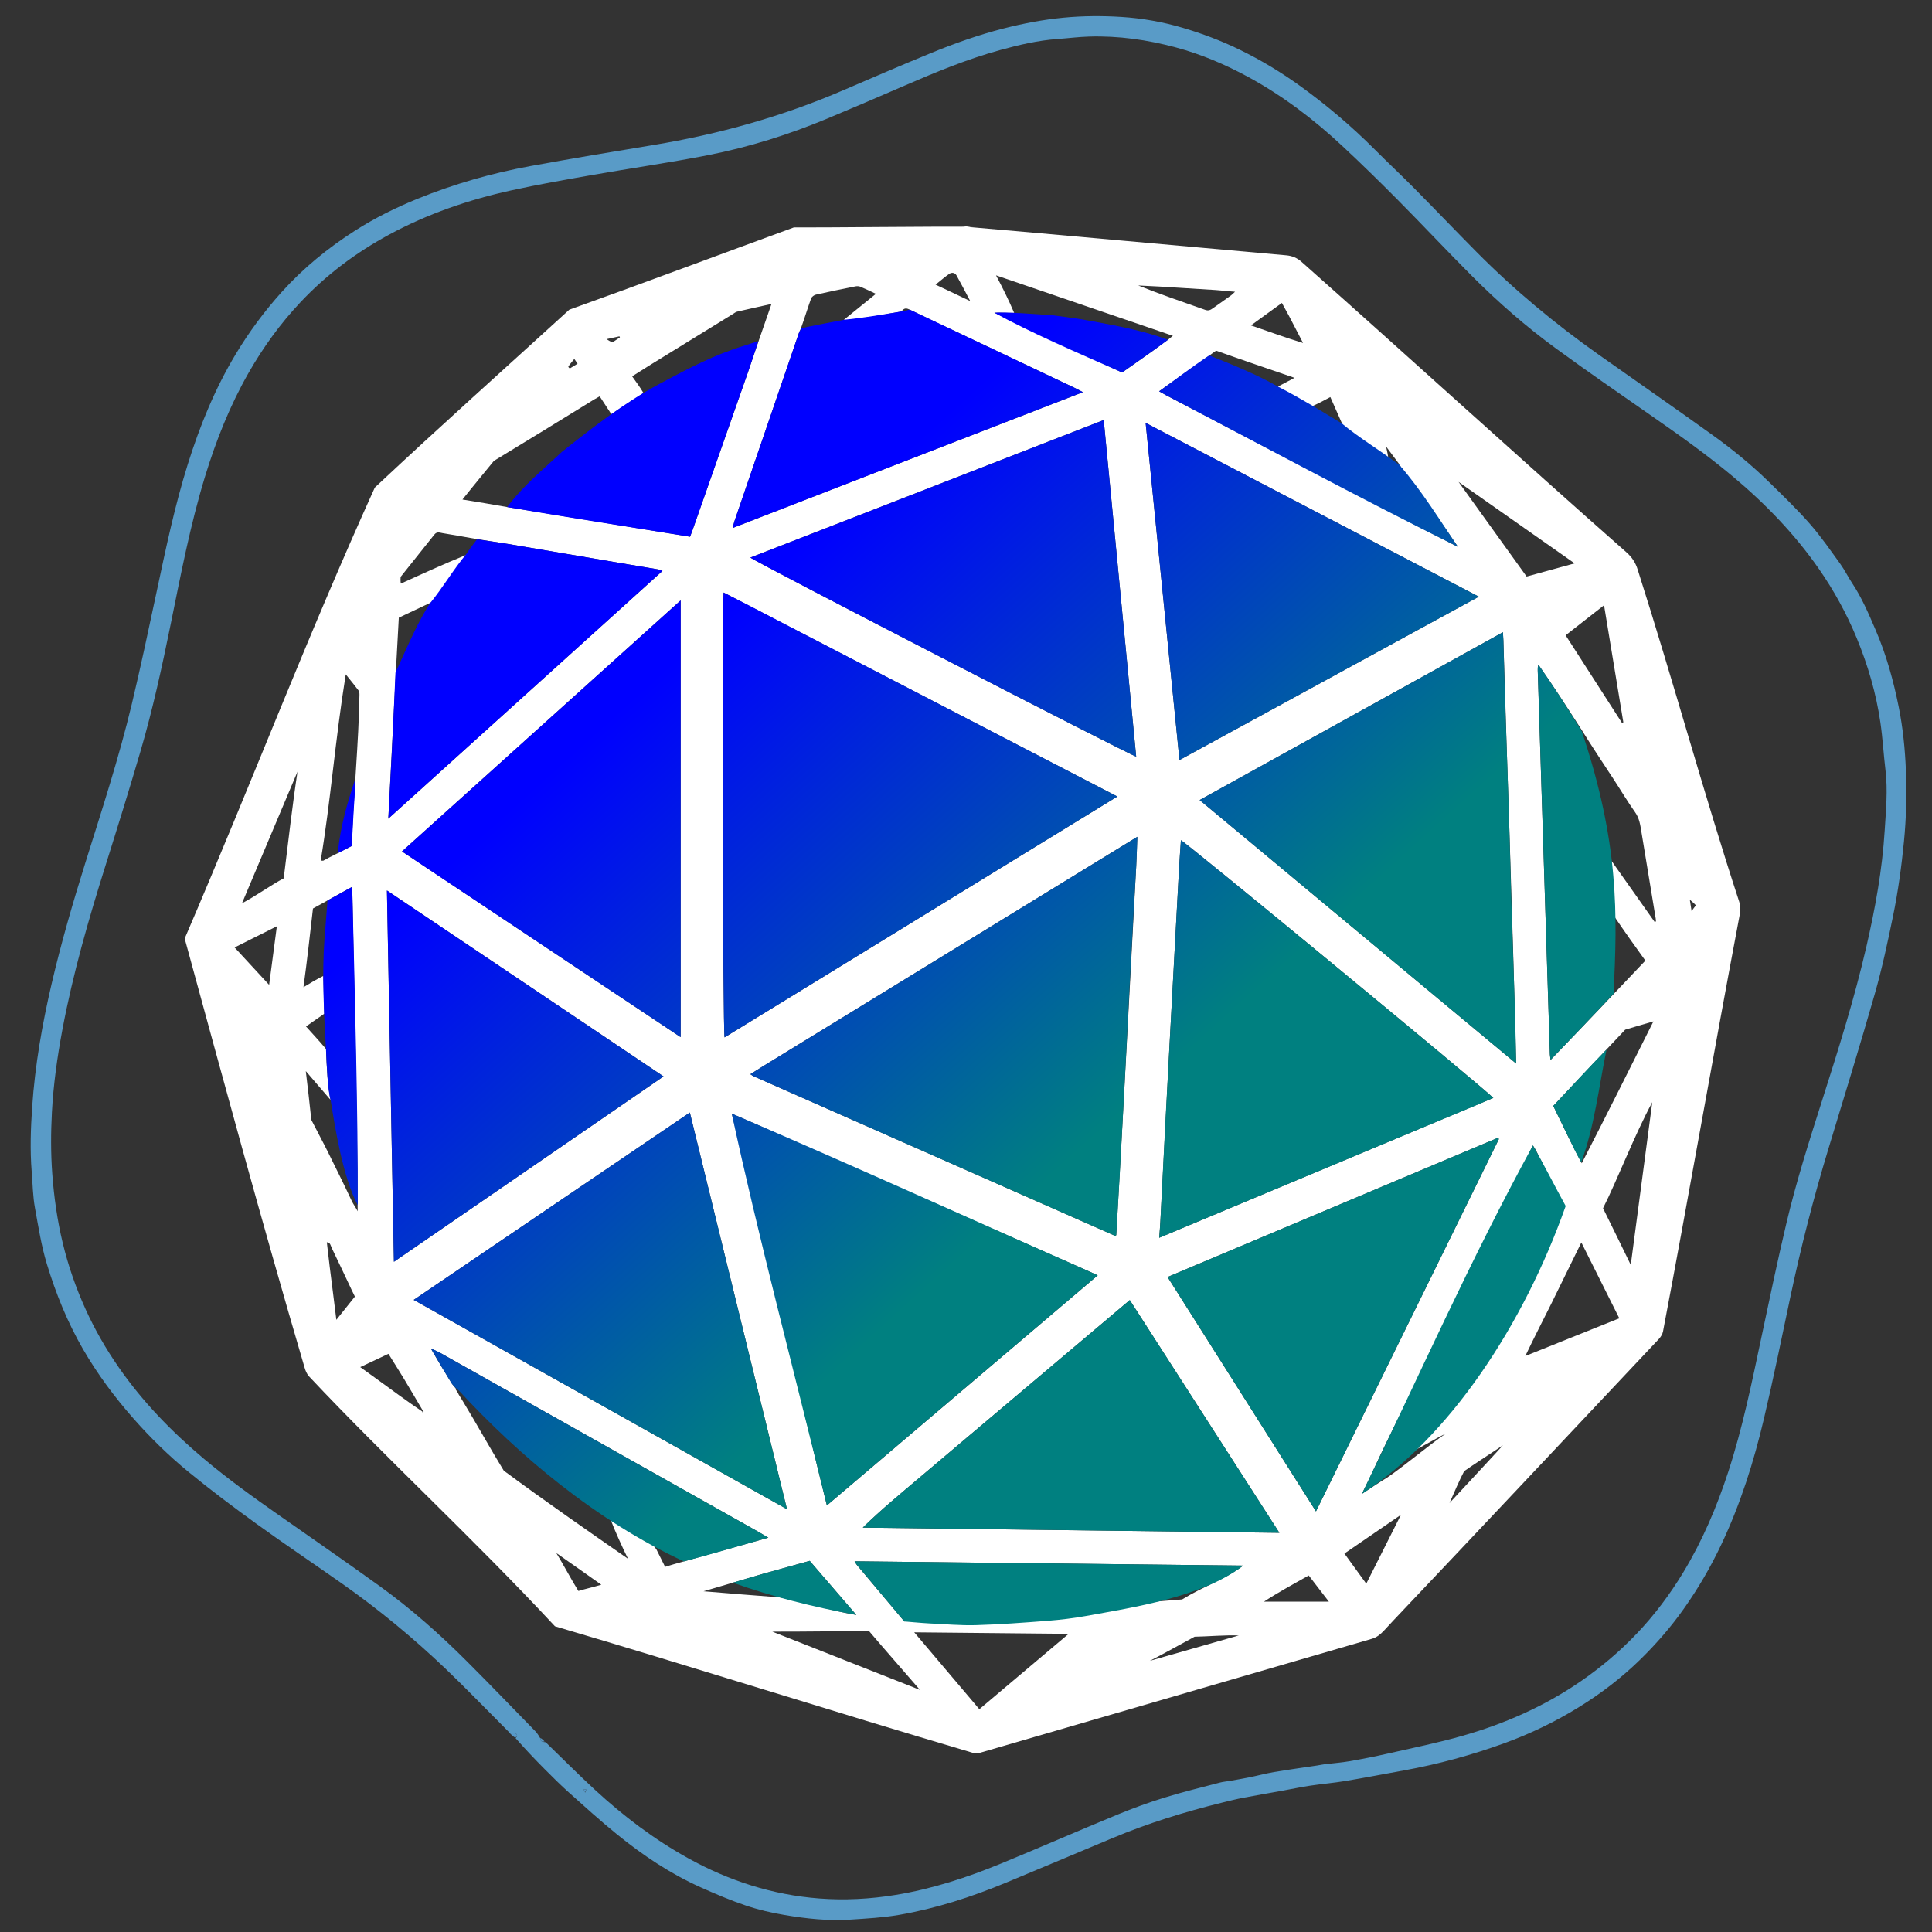 <svg xmlns:inkscape="http://www.inkscape.org/namespaces/inkscape" xmlns:sodipodi="http://sodipodi.sourceforge.net/DTD/sodipodi-0.dtd" xmlns:xlink="http://www.w3.org/1999/xlink" xmlns="http://www.w3.org/2000/svg" xmlns:svg="http://www.w3.org/2000/svg" id="Layer_1" x="0px" y="0px" width="100%" viewBox="0 0 2560 2560" xml:space="preserve" sodipodi:docname="logo white.svg" inkscape:version="1.2.1 (9c6d41e, 2022-07-14)"><rect x="0" y="0" width="2560" height="2560" fill="#333333" stroke="none"/><defs id="defs205"><linearGradient inkscape:collect="always" id="linearGradient3585"><stop style="stop-color:#008080;stop-opacity:1" offset="0" id="stop3581"></stop><stop style="stop-color:#0000ff;stop-opacity:1" offset="1" id="stop3583"></stop></linearGradient><linearGradient inkscape:collect="always" id="linearGradient3579"><stop style="stop-color:#008080;stop-opacity:1" offset="0" id="stop3575"></stop><stop style="stop-color:#0000ff;stop-opacity:1" offset="1" id="stop3577"></stop></linearGradient><linearGradient inkscape:collect="always" id="linearGradient3573"><stop style="stop-color:#008080;stop-opacity:1" offset="0" id="stop3569"></stop><stop style="stop-color:#0000ff;stop-opacity:1" offset="1" id="stop3571"></stop></linearGradient><linearGradient inkscape:collect="always" id="linearGradient3567"><stop style="stop-color:#008080;stop-opacity:1" offset="0" id="stop3563"></stop><stop style="stop-color:#0000ff;stop-opacity:1" offset="1" id="stop3565"></stop></linearGradient><linearGradient inkscape:collect="always" id="linearGradient3561"><stop style="stop-color:#008080;stop-opacity:1" offset="0" id="stop3557"></stop><stop style="stop-color:#0000ff;stop-opacity:1" offset="1" id="stop3559"></stop></linearGradient><linearGradient inkscape:collect="always" id="linearGradient3555"><stop style="stop-color:#008080;stop-opacity:1" offset="0" id="stop3551"></stop><stop style="stop-color:#0000ff;stop-opacity:1" offset="1" id="stop3553"></stop></linearGradient><linearGradient inkscape:collect="always" id="linearGradient3549"><stop style="stop-color:#008080;stop-opacity:1" offset="0" id="stop3545"></stop><stop style="stop-color:#0000ff;stop-opacity:1" offset="1" id="stop3547"></stop></linearGradient><linearGradient inkscape:collect="always" id="linearGradient3543"><stop style="stop-color:#008080;stop-opacity:1" offset="0" id="stop3539"></stop><stop style="stop-color:#0000ff;stop-opacity:1" offset="1" id="stop3541"></stop></linearGradient><linearGradient inkscape:collect="always" id="linearGradient3537"><stop style="stop-color:#008080;stop-opacity:1" offset="0" id="stop3533"></stop><stop style="stop-color:#0000ff;stop-opacity:1" offset="1" id="stop3535"></stop></linearGradient><linearGradient inkscape:collect="always" id="linearGradient3531"><stop style="stop-color:#008080;stop-opacity:1" offset="0" id="stop3527"></stop><stop style="stop-color:#0000ff;stop-opacity:1" offset="1" id="stop3529"></stop></linearGradient><linearGradient inkscape:collect="always" id="linearGradient3525"><stop style="stop-color:#008080;stop-opacity:1" offset="0" id="stop3521"></stop><stop style="stop-color:#0000ff;stop-opacity:1" offset="1" id="stop3523"></stop></linearGradient><linearGradient inkscape:collect="always" id="linearGradient3519"><stop style="stop-color:#008080;stop-opacity:1" offset="0" id="stop3515"></stop><stop style="stop-color:#0000ff;stop-opacity:1" offset="1" id="stop3517"></stop></linearGradient><linearGradient inkscape:collect="always" id="linearGradient3513"><stop style="stop-color:#008080;stop-opacity:1" offset="0" id="stop3509"></stop><stop style="stop-color:#0000ff;stop-opacity:1" offset="1" id="stop3511"></stop></linearGradient><linearGradient inkscape:collect="always" id="linearGradient3507"><stop style="stop-color:#008080;stop-opacity:1" offset="0" id="stop3503"></stop><stop style="stop-color:#0000ff;stop-opacity:1" offset="1" id="stop3505"></stop></linearGradient><linearGradient inkscape:collect="always" id="linearGradient3501"><stop style="stop-color:#008080;stop-opacity:1" offset="0" id="stop3497"></stop><stop style="stop-color:#0000ff;stop-opacity:1" offset="1" id="stop3499"></stop></linearGradient><linearGradient inkscape:collect="always" id="linearGradient3495"><stop style="stop-color:#008080;stop-opacity:1" offset="0" id="stop3491"></stop><stop style="stop-color:#0000ff;stop-opacity:1" offset="1" id="stop3493"></stop></linearGradient><linearGradient inkscape:collect="always" id="linearGradient3489"><stop style="stop-color:#008080;stop-opacity:1" offset="0" id="stop3485"></stop><stop style="stop-color:#0000ff;stop-opacity:1" offset="1" id="stop3487"></stop></linearGradient><linearGradient inkscape:collect="always" id="linearGradient3483"><stop style="stop-color:#008080;stop-opacity:1" offset="0" id="stop3479"></stop><stop style="stop-color:#0000ff;stop-opacity:1" offset="1" id="stop3481"></stop></linearGradient><linearGradient inkscape:collect="always" id="linearGradient3477"><stop style="stop-color:#008080;stop-opacity:1" offset="0" id="stop3473"></stop><stop style="stop-color:#0000ff;stop-opacity:1" offset="1" id="stop3475"></stop></linearGradient><linearGradient inkscape:collect="always" id="linearGradient3471"><stop style="stop-color:#008080;stop-opacity:1" offset="0" id="stop3467"></stop><stop style="stop-color:#0000ff;stop-opacity:1" offset="1" id="stop3469"></stop></linearGradient><linearGradient inkscape:collect="always" id="linearGradient3465"><stop style="stop-color:#008080;stop-opacity:1" offset="0" id="stop3461"></stop><stop style="stop-color:#0000ff;stop-opacity:1" offset="1" id="stop3463"></stop></linearGradient><linearGradient inkscape:collect="always" id="linearGradient3459"><stop style="stop-color:#008080;stop-opacity:1" offset="0" id="stop3455"></stop><stop style="stop-color:#0000ff;stop-opacity:1" offset="1" id="stop3457"></stop></linearGradient><linearGradient inkscape:collect="always" id="linearGradient3453"><stop style="stop-color:#008080;stop-opacity:1" offset="0" id="stop3449"></stop><stop style="stop-color:#0000ff;stop-opacity:1" offset="1" id="stop3451"></stop></linearGradient><linearGradient inkscape:collect="always" id="linearGradient3447"><stop style="stop-color:#008080;stop-opacity:1" offset="0" id="stop3443"></stop><stop style="stop-color:#0000ff;stop-opacity:1" offset="1" id="stop3445"></stop></linearGradient><linearGradient inkscape:collect="always" id="linearGradient3391"><stop style="stop-color:#008080;stop-opacity:1" offset="0" id="stop3387"></stop><stop style="stop-color:#0000ff;stop-opacity:1" offset="1" id="stop3389"></stop></linearGradient><linearGradient inkscape:collect="always" xlink:href="#linearGradient3391" id="linearGradient3393" x1="1423.64" y1="1530.966" x2="858.603" y2="905.953" gradientUnits="userSpaceOnUse"></linearGradient><linearGradient inkscape:collect="always" xlink:href="#linearGradient3585" id="linearGradient3395" x1="1423.64" y1="1530.966" x2="858.603" y2="905.953" gradientUnits="userSpaceOnUse"></linearGradient><linearGradient inkscape:collect="always" xlink:href="#linearGradient3579" id="linearGradient3397" x1="1423.64" y1="1530.966" x2="858.603" y2="905.953" gradientUnits="userSpaceOnUse"></linearGradient><linearGradient inkscape:collect="always" xlink:href="#linearGradient3573" id="linearGradient3399" x1="1423.64" y1="1530.966" x2="858.603" y2="905.953" gradientUnits="userSpaceOnUse"></linearGradient><linearGradient inkscape:collect="always" xlink:href="#linearGradient3567" id="linearGradient3401" x1="1423.64" y1="1530.966" x2="858.603" y2="905.953" gradientUnits="userSpaceOnUse"></linearGradient><linearGradient inkscape:collect="always" xlink:href="#linearGradient3561" id="linearGradient3403" x1="1423.64" y1="1530.966" x2="858.603" y2="905.953" gradientUnits="userSpaceOnUse"></linearGradient><linearGradient inkscape:collect="always" xlink:href="#linearGradient3555" id="linearGradient3405" x1="1423.64" y1="1530.966" x2="858.603" y2="905.953" gradientUnits="userSpaceOnUse"></linearGradient><linearGradient inkscape:collect="always" xlink:href="#linearGradient3549" id="linearGradient3407" x1="1423.64" y1="1530.966" x2="858.603" y2="905.953" gradientUnits="userSpaceOnUse"></linearGradient><linearGradient inkscape:collect="always" xlink:href="#linearGradient3543" id="linearGradient3409" x1="1423.64" y1="1530.966" x2="858.603" y2="905.953" gradientUnits="userSpaceOnUse"></linearGradient><linearGradient inkscape:collect="always" xlink:href="#linearGradient3537" id="linearGradient3411" x1="1423.64" y1="1530.966" x2="858.603" y2="905.953" gradientUnits="userSpaceOnUse"></linearGradient><linearGradient inkscape:collect="always" xlink:href="#linearGradient3531" id="linearGradient3413" x1="1423.64" y1="1530.966" x2="858.603" y2="905.953" gradientUnits="userSpaceOnUse"></linearGradient><linearGradient inkscape:collect="always" xlink:href="#linearGradient3525" id="linearGradient3415" x1="1423.64" y1="1530.966" x2="858.603" y2="905.953" gradientUnits="userSpaceOnUse"></linearGradient><linearGradient inkscape:collect="always" xlink:href="#linearGradient3519" id="linearGradient3417" x1="1423.64" y1="1530.966" x2="858.603" y2="905.953" gradientUnits="userSpaceOnUse"></linearGradient><linearGradient inkscape:collect="always" xlink:href="#linearGradient3513" id="linearGradient3419" x1="1423.64" y1="1530.966" x2="858.603" y2="905.953" gradientUnits="userSpaceOnUse"></linearGradient><linearGradient inkscape:collect="always" xlink:href="#linearGradient3507" id="linearGradient3421" x1="1423.64" y1="1530.966" x2="858.603" y2="905.953" gradientUnits="userSpaceOnUse"></linearGradient><linearGradient inkscape:collect="always" xlink:href="#linearGradient3501" id="linearGradient3423" x1="1423.64" y1="1530.966" x2="858.603" y2="905.953" gradientUnits="userSpaceOnUse"></linearGradient><linearGradient inkscape:collect="always" xlink:href="#linearGradient3495" id="linearGradient3425" x1="1423.64" y1="1530.966" x2="858.603" y2="905.953" gradientUnits="userSpaceOnUse"></linearGradient><linearGradient inkscape:collect="always" xlink:href="#linearGradient3489" id="linearGradient3427" x1="1423.64" y1="1530.966" x2="858.603" y2="905.953" gradientUnits="userSpaceOnUse"></linearGradient><linearGradient inkscape:collect="always" xlink:href="#linearGradient3483" id="linearGradient3429" x1="1423.64" y1="1530.966" x2="858.603" y2="905.953" gradientUnits="userSpaceOnUse"></linearGradient><linearGradient inkscape:collect="always" xlink:href="#linearGradient3477" id="linearGradient3431" x1="1423.64" y1="1530.966" x2="858.603" y2="905.953" gradientUnits="userSpaceOnUse"></linearGradient><linearGradient inkscape:collect="always" xlink:href="#linearGradient3471" id="linearGradient3433" x1="1423.64" y1="1530.966" x2="858.603" y2="905.953" gradientUnits="userSpaceOnUse"></linearGradient><linearGradient inkscape:collect="always" xlink:href="#linearGradient3465" id="linearGradient3435" x1="1423.64" y1="1530.966" x2="858.603" y2="905.953" gradientUnits="userSpaceOnUse"></linearGradient><linearGradient inkscape:collect="always" xlink:href="#linearGradient3459" id="linearGradient3437" x1="1423.64" y1="1530.966" x2="858.603" y2="905.953" gradientUnits="userSpaceOnUse"></linearGradient><linearGradient inkscape:collect="always" xlink:href="#linearGradient3453" id="linearGradient3439" x1="1423.64" y1="1530.966" x2="858.603" y2="905.953" gradientUnits="userSpaceOnUse"></linearGradient><linearGradient inkscape:collect="always" xlink:href="#linearGradient3447" id="linearGradient3441" x1="1423.64" y1="1530.966" x2="858.603" y2="905.953" gradientUnits="userSpaceOnUse"></linearGradient></defs><path fill="#599BC7" opacity="1" stroke="none" d=" M675.48,2296.195   C671.056,2291.722 666.653,2287.229 662.206,2282.78   C638.646,2259.203 615.492,2235.202 591.414,2212.165   C548.332,2170.946 502.447,2133.018 453.684,2098.669   C415.855,2072.024 377.391,2046.267 339.896,2019.166   C309.175,1996.96 278.806,1974.159 249.505,1950.13   C223.565,1928.856 199.525,1905.365 177.234,1880.102   C151.832,1851.313 129.079,1820.768 109.866,1787.49   C89.298,1751.867 74.038,1714.142 62.091,1674.854   C54.711,1650.582 50.893,1625.63 46.361,1600.844   C43.45,1584.928 43.292,1568.503 41.986,1552.299   C39.685,1523.752 40.707,1495.118 42.635,1466.701   C46.37,1411.654 55.862,1357.355 68.391,1303.614   C81.001,1249.527 96.509,1196.252 113.078,1143.264   C134.902,1073.473 157.672,1003.927 174.677,932.756   C186.563,883.008 197.137,832.939 207.801,782.908   C219.786,726.676 231.539,670.366 248.734,615.461   C264.667,564.586 284.681,515.304 312.249,469.432   C329.931,440.01 350.209,412.558 373.253,386.972   C401.996,355.058 434.964,328.237 470.89,305.333   C496.91,288.744 524.692,274.986 553.476,263.303   C601.73,243.716 651.498,229.478 702.592,220.098   C756.783,210.149 811.153,201.151 865.52,192.194   C952.503,177.863 1036.773,154.334 1117.799,119.389   C1155.965,102.928 1194.151,86.496 1232.595,70.7   C1264.281,57.68 1296.595,46.174 1329.805,37.7   C1355.84,31.057 1382.21,25.997 1409.11,23.425   C1434.746,20.973 1460.358,20.825 1485.886,22.432   C1513.393,24.164 1540.589,28.962 1567.135,36.811   C1592.983,44.453 1618.059,53.905 1642.373,65.719   C1671.238,79.745 1698.512,96.301 1724.373,115.083   C1758.863,140.131 1791.314,167.677 1821.458,197.902   C1838.626,215.114 1856.391,231.734 1873.491,249.012   C1901.369,277.182 1928.753,305.841 1956.652,333.991   C2006.671,384.46 2061.203,429.61 2119.208,470.589   C2168.955,505.734 2219.039,540.408 2268.502,575.947   C2294.968,594.963 2320.337,615.526 2343.681,638.347   C2362.213,656.464 2380.955,674.487 2398.033,693.931   C2412.697,710.626 2425.382,729.097 2438.452,747.137   C2444.289,755.194 2448.643,764.308 2454.163,772.615   C2467.139,792.143 2476.227,813.643 2485.403,834.996   C2499.469,867.732 2508.931,901.909 2515.934,936.906   C2521.497,964.704 2524.29,992.765 2525.414,1020.887   C2526.674,1052.391 2525.933,1083.91 2522.807,1115.48   C2519.529,1148.583 2515.041,1181.435 2508.365,1213.923   C2501.282,1248.395 2493.912,1282.917 2484.256,1316.728   C2464.633,1385.434 2443.484,1453.705 2422.781,1522.099   C2403.128,1587.024 2386.247,1652.641 2372.226,1719.015   C2360.897,1772.643 2349.884,1826.357 2337.341,1879.706   C2323.854,1937.067 2306.086,1993.167 2280.809,2046.587   C2266.707,2076.39 2250.179,2104.779 2231.085,2131.777   C2214.108,2155.781 2194.95,2177.793 2174.092,2198.309   C2148.874,2223.114 2120.821,2244.484 2090.664,2262.965   C2059.955,2281.784 2027.524,2297.399 1993.769,2309.701   C1950.329,2325.533 1905.733,2337.675 1860.157,2345.923   C1834.275,2350.607 1808.449,2355.628 1782.507,2359.952   C1767.032,2362.531 1751.34,2363.79 1735.821,2366.137   C1723.212,2368.044 1710.722,2370.725 1698.167,2372.997   C1681.17,2376.072 1664.13,2378.919 1647.171,2382.187   C1637.644,2384.022 1628.215,2386.394 1618.791,2388.722   C1569.423,2400.915 1520.97,2415.948 1474.02,2435.613   C1427.098,2455.266 1380.233,2475.059 1333.247,2494.557   C1287.383,2513.589 1240.27,2528.859 1191.297,2537.325   C1170.116,2540.987 1148.453,2542.168 1126.95,2543.577   C1097.614,2545.5 1068.45,2542.372 1039.599,2537.482   C1022.279,2534.546 1004.941,2530.562 988.317,2524.955   C967.901,2518.069 947.96,2509.583 928.279,2500.751   C887.943,2482.653 851.466,2458.15 817.272,2430.386   C795.608,2412.797 774.895,2394.015 754.085,2375.401   C742.927,2365.42 732.296,2354.831 721.732,2344.213   C708.581,2330.997 695.744,2317.468 683.163,2303.139   C686.696,2299.46 684.949,2297.504 682.19,2296.564   C680.148,2295.868 677.73,2296.278 675.48,2296.195  M723.068,2308.594   C744.837,2329.668 766.199,2351.184 788.467,2371.717   C826.243,2406.552 866.973,2437.405 912.103,2462.397   C966.125,2492.313 1023.569,2510.749 1085.128,2515.561   C1119.052,2518.213 1152.944,2516.382 1186.556,2510.907   C1235.059,2503.007 1281.477,2487.827 1326.748,2469.179   C1378.066,2448.04 1428.928,2425.793 1480.239,2404.633   C1500.76,2396.17 1521.699,2388.519 1542.897,2381.95   C1567.091,2374.453 1591.769,2368.511 1616.279,2362.056   C1620.736,2360.882 1625.408,2360.535 1629.966,2359.727   C1638.622,2358.192 1647.297,2356.749 1655.908,2354.992   C1666.751,2352.781 1677.465,2349.86 1688.366,2348.022   C1707.35,2344.823 1726.436,2342.229 1745.475,2339.356   C1748.74,2338.863 1751.969,2338.105 1755.243,2337.703   C1766.201,2336.357 1777.258,2335.612 1788.119,2333.724   C1805.022,2330.785 1821.876,2327.458 1838.605,2323.651   C1871.96,2316.061 1905.583,2309.312 1938.431,2299.897   C1993.688,2284.06 2045.922,2261.142 2093.634,2228.439   C2120.915,2209.739 2145.95,2188.588 2168.725,2164.682   C2192.227,2140.012 2212.565,2112.883 2230.209,2083.802   C2255.696,2041.796 2274.829,1996.88 2290.049,1950.233   C2309.162,1891.656 2321.392,1831.4 2334.121,1771.247   C2344.78,1720.875 2355.331,1670.463 2367.202,1620.371   C2380.162,1565.686 2397.193,1512.106 2414.27,1458.583   C2435.792,1391.124 2457.107,1323.628 2473.026,1254.544   C2484.75,1203.667 2494.128,1152.382 2497.318,1100.285   C2498.937,1073.855 2501.578,1047.263 2498.373,1020.647   C2495.836,999.577 2494.686,978.322 2491.625,957.338   C2485.99,918.711 2475.091,881.439 2460.201,845.346   C2446.823,812.918 2429.97,782.293 2409.998,753.571   C2377.906,707.42 2339.084,667.3 2296.039,631.294   C2261.037,602.016 2223.841,575.651 2186.367,549.648   C2144.531,520.618 2102.642,491.635 2061.524,461.608   C2021.988,432.736 1985.148,400.486 1950.56,365.843   C1917.386,332.616 1885.281,298.323 1852.22,264.981   C1828.072,240.628 1803.546,216.615 1778.454,193.238   C1740.601,157.972 1699.575,126.817 1654.019,102.01   C1623.552,85.419 1591.805,71.909 1558.19,62.856   C1520.404,52.681 1482.057,47.258 1442.923,48.448   C1429.021,48.87 1415.164,50.672 1401.274,51.669   C1375.281,53.536 1350.015,59.474 1325.056,66.343   C1281.683,78.279 1240.176,95.442 1198.954,113.306   C1164.787,128.113 1130.563,142.798 1096.193,157.125   C1045.11,178.419 992.408,194.949 938.163,205.592   C887.369,215.559 836.056,222.855 785.058,231.819   C749.089,238.142 713.074,244.427 677.417,252.265   C621.014,264.665 566.717,283.26 515.69,310.854   C471.73,334.627 432.281,364.176 398.025,400.582   C371.463,428.811 348.905,459.953 329.645,493.614   C304.722,537.17 286.362,583.44 271.73,631.26   C252.058,695.552 239.535,761.539 226.133,827.299   C214.65,883.643 202.434,939.827 186.289,995.027   C171.453,1045.753 155.744,1096.232 139.877,1146.648   C117.316,1218.334 96.502,1290.437 82.656,1364.419   C75.869,1400.684 70.721,1437.223 68.785,1473.956   C67.373,1500.748 67.233,1527.711 69.213,1554.734   C71.505,1586.024 75.858,1616.867 83.162,1647.19   C90.396,1677.225 100.527,1706.396 113.348,1734.702   C125.631,1761.822 140.398,1787.454 157.262,1811.747   C188.932,1857.369 227.351,1896.969 269.804,1932.661   C301.416,1959.238 334.85,1983.409 368.681,2007.059   C413.692,2038.524 458.856,2069.782 503.402,2101.896   C544.493,2131.519 582.359,2165.084 618.175,2200.865   C648.807,2231.466 678.829,2262.678 709.06,2293.68   C711.592,2296.276 713.661,2299.324 716.006,2303.605   C715.953,2307.708 718.747,2308.077 723.068,2308.594  M775.349,2375.275   C775.891,2373.918 776.433,2372.561 776.976,2371.205   C775.839,2371.066 774.702,2370.928 773.565,2370.79   C773.767,2372.107 773.969,2373.424 775.349,2375.275  z" id="path4"></path><path fill="#5698C8" opacity="1" stroke="none" d=" M675.729,2296.757   C677.73,2296.278 680.148,2295.868 682.19,2296.564   C684.949,2297.504 686.696,2299.46 682.807,2302.521   C680.032,2300.998 678.005,2299.158 675.729,2296.757  z" id="path6"></path><path fill="#5698C8" opacity="1" stroke="none" d=" M774.76,2375.008   C773.969,2373.424 773.767,2372.107 773.565,2370.791   C774.702,2370.928 775.839,2371.066 776.976,2371.205   C776.433,2372.561 775.891,2373.918 774.76,2375.008  z" id="path10"></path><path fill="#5698C8" opacity="1" stroke="none" d=" M715.976,2302.884   C717.763,2303.747 719.582,2305.331 721.62,2307.485   C718.747,2308.077 715.953,2307.708 715.976,2302.884  z" id="path12"></path><path fill="#FEFDFD" opacity="1" stroke="none" d="m 1297.881,2322.715 c -2.938,0.822 -6.563,0.549 -9.541,-0.331 C 1101.007,2267.015 909.493,2206.16 735.346,2154.902 v 0 c -110.168,-118.476 -222.637,-221.278 -325.965,-331.211 -2.722,-3.04 -4.568,-7.269 -5.701,-11.269 -59.33,-202.195 -107.476,-380.488 -158.95,-568.804 v 0 c 91.98,-213.974 161.046,-397.119 251.9,-597.544 v 0 C 585.484,562.786 668.398,488.819 754.379,410.35 v 0 c 93.499,-33.426 204.224,-74.934 297.493,-108.993 17.033,-6.22 0,0 0,0 v 0 c 35.648,0.275 192.016,-1.402 227.661,-0.935 20.598,0.27 -20.527,-1.534 0,0 33.684,2.517 -33.645,-3.048 0,0 109.555,9.377 319.32,28.619 424.697,37.861 8.164,0.713 14.771,3.511 21.06,9.25 145.565,129.21 287.438,258.796 429.541,384.047 7.431,6.544 12.364,13.757 15.283,23.5 48.18,151.005 87.742,297.315 134.207,439.074 1.983,6.016 2.057,11.655 0.958,17.609 -35.539,187.627 -67.294,371.607 -101.714,552.529 -0.689,3.615 -3.055,7.333 -5.618,10.101 -127.046,134.866 -237.736,252.676 -351.288,372.44 -4.344,4.583 -8.53,9.317 -12.895,13.879 -4.571,4.778 -9.193,8.837 -16.143,10.85 m 38.388,-1551.567 c 0,0 0.191,-0.009 0.414,-1.286 -0.799,-0.945 -1.599,-1.889 -2.428,-2.716 0,0 0.118,-0.026 -0.236,-1.36 -5.689,-7.662 -11.369,-15.331 -17.128,-22.94 -0.144,-0.19 1.323,-0.357 0,0 1.479,6.201 2.422,11.865 3.366,17.482 -1.467,-0.691 -23.037,-15.867 -24.318,-16.811 -17.392,-12.816 -14.86,-10.909 -32.08,-23.954 -2.52,-1.909 -4.086,-5.076 -6.207,-9.207 -4.753,-10.749 -9.506,-21.499 -14.616,-33.054 -7.565,4.074 -14.713,7.924 -23.308,11.806 -1.898,-0.26 -4.065,-0.014 -5.65,-0.859 -9.906,-5.657 -40.702,-22.822 -40.446,-24.844 6.472,-3.551 14.425,-7.482 21.903,-11.585 -3.082,-1.25 1.849,0.636 0,0 -29.748,-10.225 -74.295,-25.388 -103.902,-36.006 -4.72,-1.693 8.336,-0.745 0,0 -4.93,0.441 2.255,-1.715 0,0 -21.886,15.664 -52.859,37.635 -75.495,53.836 3.695,2.092 6.188,3.6 8.765,4.948 121.839,63.903 310.82,162.416 387.156,201.121 -16.487,-24.85 -36.158,-51.865 -51.55,-73.293 -7.133,-9.924 -14.665,-19.561 -22.279,-30.517 -0.656,-0.317 -1.312,-0.633 -1.962,-0.759 m 76.632,18.527 c -0.482,0.023 0.482,-0.023 0,0 30.045,41.834 62.401,86.753 90.206,125.437 21.478,-5.897 41.798,-11.476 63.621,-17.468 M 603.964,1841.4 c 1.259,1.707 2.518,3.414 3.902,6.501 1.907,3.082 3.832,6.153 5.718,9.248 17.626,28.93 36.23,62.73 53.974,91.588 2.033,3.306 -3.095,-2.239 0,0 55.521,41.083 113.345,81.039 164.582,116.733 v 0 c -8.106,-16.573 -16.355,-34.685 -23.017,-51.753 18.184,8.788 36.947,20.697 52.097,29.929 3.181,1.942 5.499,5.297 8.602,9.492 3.767,7.572 7.534,15.145 11.45,23.016 8.311,-2.538 15.799,-4.825 24.891,-7.215 36.585,-10.278 73.17,-20.556 111.903,-31.438 -5.608,-3.318 -8.956,-5.385 -12.383,-7.313 -52.537,-29.561 -105.088,-59.094 -157.627,-88.652 -88.531,-49.807 -177.045,-99.642 -265.617,-149.375 -4.212,-1.78 -7.747,-3.874 -11.48,-5.265 8.778,15.539 19.832,33.469 28.116,46.977 1.613,2.089 3.225,4.178 4.916,6.129 0,0 -0.123,0.1 -0.027,1.397 m 1387.474,73.674 c -11.417,7.864 -40.05,26.221 -51.324,34.286 -2.546,1.821 1.501,-2.751 0,0 -5.531,10.136 -13.726,29.34 -19.446,42.261 -0.071,1.353 0.071,-1.353 0,0 1.297,-0.874 -2.349,1.695 0,0 16.864,-18.159 70.445,-75.812 70.77,-76.547 m -153.521,42.916 c 23.034,-15.54 54.892,-42.805 77.882,-58.409 3.928,-2.666 -0.456,6.609 0,0 -2.33,0.718 1.536,-0.888 0,0 -17.894,8.817 -36.727,20.924 -53.074,27.632 65.939,-76.008 129.162,-149.247 167.703,-233.097 9.943,-21.792 20.718,-43.203 30.83,-64.92 3.497,-7.511 5.841,-15.552 9.208,-23.131 2.136,-4.809 1.292,-8.762 -0.955,-13.206 -11.414,-22.568 -22.585,-45.259 -33.896,-67.879 -1.142,-2.285 -2.658,-4.383 -4.415,-7.243 -2.083,4.146 -3.741,7.394 -5.353,10.663 -62.697,127.128 -125.41,254.249 -188.068,381.398 -11.025,22.374 -21.598,46.423 -33.217,69.703 0.073,0.52 -0.073,-0.52 0,0 6.144,-2.733 -5.305,3.221 0,0 4.785,-3.172 27.238,-18.045 33.354,-21.511 m -196.547,209.105 c -16.786,-0.844 -41.825,1.413 -58.412,1.633 -2.838,0.038 2.537,-1.349 0,0 -17.011,9.045 -41.055,22.694 -59.434,32.003 -2.383,1.462 2.383,-1.462 0,0 M 570.363,798.661 c -14.052,6.636 -28.103,13.271 -41.922,19.797 -5.331,94.317 -9.345,180.34 -13.907,266.305 121.768,-110.031 242.188,-218.844 363.24,-328.228 -2.624,-0.961 -4.113,-1.771 -5.695,-2.044 -12.779,-2.201 -25.581,-4.266 -38.365,-6.438 -53.431,-9.079 -106.849,-18.24 -160.295,-27.234 -13.731,-2.311 -27.545,-4.122 -42.922,-6.75 -14.641,-2.581 -29.259,-5.315 -43.942,-7.634 -3.594,-0.568 -7.556,-2.495 -10.919,1.794 -13.903,17.733 -30.889,38.448 -44.782,56.189 v 0 c 0,0 -0.475,6.167 0.418,8.865 29.17,-13.32 57.772,-26.379 86.558,-38.023 -10.687,16.84 -21.494,33.606 -31.987,50.567 -3.045,4.922 -2.766,4.605 -7.11,8.748 M 560.535,1871.028 c 0.27,-0.195 0.539,-0.39 0.809,-0.585 -0.44,-0.196 -0.88,-0.391 -1.32,-0.586 -0.189,0.56 -0.378,1.12 1.069,0.729 -8.581,-14.515 -17.066,-29.089 -25.775,-43.526 -6.649,-11.023 -13.583,-21.873 -20.605,-33.146 -12.449,5.851 -24.261,11.403 -37.385,17.572 8.582,6.185 16.085,11.532 23.524,16.966 19.537,14.271 39.046,28.579 59.683,42.577 m -94.396,-279.606 c 2.165,4.608 5.627,8.981 7.793,13.588 v 0 c -0.573,-144.272 -4.706,-297.766 -7.231,-429.899 -19.152,10.25 -32.993,18.432 -51.99,28.7 -6.774,2.476 0.91,-7.888 0,0 -3.654,31.653 -7.906,70.441 -12.606,104.285 10.421,-6.188 14.72,-9.053 26.249,-14.901 0.636,14.784 0.877,35.323 1.269,50.113 0.074,2.775 -0.033,-3.522 0,0 -6.827,4.899 -16.964,11.649 -24.139,16.797 8.647,9.747 18.01,19.553 26.424,29.752 0.664,1.49 0.126,1.764 0.193,3.28 0.88,19.881 1.706,44.88 5.987,64.342 0.35,1.59 1.572,-0.713 0,0 -10.008,-11.53 -22.873,-26.709 -32.88,-38.239 -0.601,0.352 0.601,-0.352 0,0 1.988,15.735 5.681,48.872 7.334,64.643 0.743,7.084 -3.173,-6.315 0,0 6.107,12.152 16.097,30.605 22.099,42.812 10.398,21.147 21.003,42.193 31.497,64.725 m -145.496,-394.499 c 18.016,-9.409 39.409,-24.834 55.291,-33.039 3.998,-2.066 -0.481,4.454 0,0 5.806,-46.937 11.772,-98.913 18.283,-141.399 -0.395,-0.069 0.395,0.069 0,0 m 1663.942,442.897 c 13.265,27.383 25.085,52.394 37.746,76.023 32.234,-62.667 64.632,-127.373 94.978,-188.009 -12.095,3.509 -26.754,7.685 -37.423,10.985 -2.097,0.649 1.539,-1.608 0,0 M 932.215,2108.518 c 30.215,2.623 71.222,5.776 100.16,8.006 36.606,5.769 63.745,17.071 102.304,23.342 -21.301,-24.722 -41.433,-48.087 -61.752,-71.67 -20.904,5.796 -41.388,11.393 -61.822,17.169 M 428.205,1140.524 c 5.954,-3.242 11.909,-6.484 19.345,-10.019 6.128,-3.149 12.255,-6.298 18.471,-9.493 2.394,-68.57 9.301,-136.164 10.272,-200.376 0.021,-1.92 -0.131,-4.283 -1.193,-5.7 -5.097,-6.802 -10.533,-13.349 -16.957,-21.37 -14.197,88.125 -19.954,167.607 -33.167,246.483 0.62,0.238 1.24,0.475 3.229,0.476 M 1343.787,414.56 c -7.539,0.311 -18.677,-0.495 -26.216,-0.184 58.204,26.985 119.053,55.664 169.258,79.191 14.377,-10.116 28.283,-19.799 42.07,-29.648 5.904,-4.218 11.561,-8.781 18.639,-13.644 1.967,-1.586 3.934,-3.172 6.593,-5.316 -78.226,-26.74 -155.42,-53.127 -234.353,-80.109 9,16.997 17.023,33.218 24.008,49.709 M 1566.359,2119.358 c 11.882,-2.365 -11.879,6.049 0,0 27.303,-16.887 58.164,-27.483 80.964,-44.87 -171.966,-1.908 -342.937,-3.805 -514.954,-5.714 1.371,2.273 1.893,3.471 2.7,4.427 19.991,23.655 43.381,51.519 63.221,75.299 3.139,3.762 -4.357,-0.337 0,0 m 941.589,-932.91 c -1.214,-4.025 -3.083,-7.982 -3.51,-12.088 -0.99,-9.551 -1.55,-19.168 -1.792,-28.77 -0.29,-11.528 -0.068,-23.069 0.914,-33.806 18.968,26.874 37.935,53.75 56.934,80.603 0.101,0.142 0.655,0.035 0.963,-0.063 0.237,-0.076 0.42,-0.32 0.874,-0.691 -0.108,-1.129 -0.155,-2.447 -0.367,-3.738 -6.298,-38.231 -12.592,-76.463 -18.938,-114.686 -1.506,-9.069 -2.604,-17.978 -8.353,-26.057 -10.205,-14.341 -19.169,-29.559 -28.832,-44.293 -13.841,-21.103 -27.843,-42.099 -41.753,-64.442 -18.729,-29.15 -37.54,-58.245 -57.525,-86.773 -0.933,2.62 -0.993,4.85 -0.923,7.077 5.482,170.566 11.289,355.816 16.096,508.905 0.066,2.087 0.498,4.162 0.939,7.673 44.276,-45.924 85.384,-89.066 125.584,-131.568 -13.471,-18.764 -26.781,-37.305 -40.309,-57.282 M 672.001,671.861 c 80.709,13.096 161.417,26.193 242.37,39.328 1.559,-4.194 2.749,-7.247 3.835,-10.335 24.382,-69.395 48.788,-138.781 73.095,-208.201 4.723,-13.488 9.055,-27.112 14.259,-41.823 5.352,-15.405 10.703,-30.81 16.704,-48.084 -16.675,3.713 -31.17,6.876 -45.618,10.237 -1.855,0.432 -3.497,1.851 -5.189,2.892 -36.46,22.442 -72.922,44.879 -109.359,67.358 -8.059,4.972 -16.023,10.098 -24.493,15.445 5.186,7.381 10.434,14.194 14.963,22.048 v 0 c -11.294,7.955 -31.061,20.386 -42.547,28.061 v 0 c -5.102,-7.563 -10.332,-16.074 -15.407,-23.599 -3.235,1.812 -5.286,2.864 -7.241,4.071 -38.66,23.874 -94.061,57.902 -132.929,81.432 v 0 c 0,0 -32.672,39.757 -41.667,51.207 20.106,3.257 38.899,6.302 59.225,9.963 M 1194.574,412.71 c -19.001,3.469 -39.941,7.443 -56.998,9.432 -6.444,0.751 -13.63,2.194 -19.403,1.636 13.619,-10.875 27.934,-22.841 42.465,-34.444 -7.943,-3.681 -14.17,-6.759 -20.571,-9.417 -1.911,-0.793 -4.407,-0.899 -6.47,-0.487 -17.525,3.499 -35.044,7.045 -52.472,10.988 -2.46,0.557 -5.61,2.907 -6.412,5.151 -4.558,12.754 -8.499,25.728 -13.535,39.745 -0.928,2.129 -2.011,4.204 -2.761,6.393 -28.476,83.076 -56.926,166.161 -85.352,249.255 -0.708,2.071 -1.112,4.246 -2.231,8.604 155.391,-60.248 309,-119.806 464.073,-179.93 -4.357,-2.286 -7.135,-3.869 -10.015,-5.237 -44.789,-21.28 -89.563,-42.59 -134.399,-63.77 -27.979,-13.217 -56.056,-26.228 -84.936,-40.279 -3.618,-1.741 -7.192,-3.216 -10.982,2.36 M 969.625,1475.569 c -0.433,0.119 0.433,-0.119 0,0 40.446,163.09 82.104,338.265 116.592,480.945 2.945,12.186 6.017,24.341 9.456,38.232 120.144,-101.957 238.998,-202.888 358.851,-304.826 -5.611,-2.571 -9.457,-4.389 -13.346,-6.108 -153.177,-67.705 -306.355,-135.405 -459.555,-203.058 -2.98,-1.316 -8.653,-3.439 -11.998,-5.185 M 958.777,785.148 c -2.206,25.074 -1.045,581.595 1.331,589.413 173.258,-106.246 346.334,-212.381 520.435,-319.144 m -469.029,357.084 c -5.473,3.442 -10.947,6.885 -17.303,10.882 2.357,1.473 3.365,2.288 4.51,2.793 159.558,70.457 319.125,140.892 478.704,211.302 0.212,0.094 0.609,-0.173 0.894,-0.322 0.28,-0.145 0.526,-0.354 0.754,-0.512 9.293,-161.63 18.239,-334.769 26.469,-488.783 0.651,-12.459 0.957,-24.935 1.48,-39.058 -165.587,101.515 -329.909,202.254 -495.508,303.697 m 997.456,-3.268 c -4.473,-187.936 -11.966,-391.403 -16.934,-561.255 -0.083,-2.88 -0.325,-5.755 -0.587,-10.241 -134.328,74.326 -267.546,148.037 -401.865,222.358 m 389.154,394.7 c -15.838,-15.979 -406.933,-338.458 -413.96,-341.443 -0.816,12.291 -1.739,24.499 -2.418,36.72 -9.236,167.53 -17.034,315.606 -24.828,468.85 -0.333,6.531 -0.925,13.05 -1.513,21.181 m -987.838,82.322 c 165.253,92.667 328.898,184.433 494.641,277.375 -43.179,-176.286 -85.789,-350.253 -128.743,-525.622 m 80.189,-735.364 c 8.647,6.922 503.621,262.134 511.224,263.704 -14.305,-148.312 -28.602,-296.547 -43.01,-445.924 M 901.892,1374.246 V 795.546 C 778.278,906.914 655.918,1017.152 532.65,1128.208 M 1518.025,560.342 c 15.037,149.777 29.869,297.505 44.851,446.742 132.55,-72.337 263.816,-143.972 396.658,-216.468 M 512.709,1179.932 c 3.102,164.747 6.161,327.26 9.263,491.986 119.938,-82.46 237.994,-163.627 357.233,-245.607 m 667.881,265.783 c 65.677,103.726 130.726,206.459 196.651,310.578 81.386,-165.671 161.895,-329.556 242.404,-493.441 -0.454,-0.513 -0.908,-1.027 -1.362,-1.54 m -612.103,319.976 c -25.705,21.696 -51.412,43.389 -77.114,65.089 -25.701,21.699 -51.433,43.362 -77.084,65.121 -25.402,21.548 -51.193,42.653 -75.231,66.295 183.275,2.277 366.55,4.554 551.997,6.859 -66.805,-103.926 -132.334,-205.868 -198.218,-308.362 -41.887,35.348 -82.592,69.697 -124.35,104.999 m 43.331,337.251 c -0.299,-0.572 0.299,0.573 0,0 -66.718,-0.527 -136.109,-1.47 -204.589,-2.011 29.395,34.726 57.593,68.037 86.247,101.888 m 757.55,-536.682 c -11.081,22.359 -22.636,44.492 -34.114,68.701 42.677,-17.135 83.252,-33.426 124.546,-50.006 -16.673,-33.318 -33.129,-66.201 -50.279,-100.471 m 93.982,-185.877 c 0.243,-6.29 2.053,8.406 0,0 -23.542,43.396 -46.029,102.398 -65.272,140.524 v 0 c 9.936,19.923 27.024,55.01 36.758,75.034 2.443,5.025 -2.51,-4.992 0,0 m -941.903,563.142 c 0,-1.585 0.154,0.18 0,0 -20.511,-23.902 -46.936,-53.696 -67.277,-77.742 -2.668,-3.154 3.291,0.018 0,0 -38.953,-0.215 -89.394,0.769 -128.347,0.571 -2.443,-0.012 2.444,-0.114 0,0 -0.06,0.519 0.06,-0.519 0,0 M 2149.122,957.767 c 0.631,-0.215 1.262,-0.43 1.893,-0.645 -8.422,-51.079 -16.844,-102.158 -25.579,-155.138 -17.732,13.866 -34.035,26.615 -50.913,39.814 M 1856.341,2007.171 c -0.676,-0.586 0.676,0.586 0,0 -24.893,17.06 -49.785,34.12 -74.918,51.345 10.047,13.85 19.312,26.622 28.963,39.926 M 310.834,1255.434 c 15.113,16.352 29.71,32.147 45.78,49.534 3.56,-26.978 6.817,-51.656 10.241,-77.605 -3.808,1.65 3.727,-1.761 0,0 M 1624.695,385.622 c -4.592,-0.442 -9.176,-1.01 -13.777,-1.305 -24.742,-1.584 -49.486,-3.132 -74.234,-4.624 -9.488,-0.572 -18.986,-0.963 -28.48,-1.437 29.466,11.839 59.194,21.915 88.794,32.353 4.217,1.487 6.893,0.188 9.954,-2.008 8.077,-5.793 16.249,-11.455 24.319,-17.258 1.677,-1.206 3.077,-2.798 5.217,-4.78 -4.187,-0.389 -7.153,-0.664 -11.794,-0.941 M 441.106,1711.945 c 1.444,11.624 2.888,23.248 4.582,36.878 9.252,-11.589 17.027,-21.326 24.566,-30.768 -1.749,-3.595 -3.077,-6.261 -4.35,-8.954 -8.789,-18.585 -17.467,-37.223 -26.455,-55.711 -1.331,-2.737 -1.628,-7.174 -6.379,-7.321 2.51,21.685 4.969,42.93 8.036,65.875 M 1708.088,418.796 c -3.093,-5.646 -6.186,-11.293 -9.518,-17.376 -13.773,9.996 -26.821,19.466 -41.017,29.77 23.429,7.93 45.241,16.103 69.052,23.284 -6.547,-12.64 -12.174,-23.504 -18.516,-35.678 m -33.287,1703.51 h 86.057 c -9.595,-12.481 -17.984,-23.392 -26.706,-34.736 -20.726,11.628 -42.537,23.571 -59.352,34.736 m -908.405,-14.191 c 8.143,-2.472 20.777,-5.382 30.375,-8.296 -19.211,-13.672 -41.569,-29.272 -59.6,-41.977 -0.827,-0.582 1.901,0.117 0,0 9.263,15.184 20.271,35.964 29.225,50.273 1.013,1.62 -3.275,-1.002 0,0 M 1255.921,384.834 c 9.125,4.337 18.25,8.674 29.659,14.095 -6.779,-12.785 -12.247,-23.508 -18.141,-33.99 -2.058,-3.66 -6.252,-4.342 -9.493,-2.129 -6.074,4.148 -11.63,9.056 -18.292,14.356 5.941,2.847 10.395,4.982 16.268,7.668 m 991.203,814.829 c -2.126,-2.508 -3.958,-3.999 -8.047,-7.536 0.877,5.629 1.619,10.386 2.36,15.143 0.634,0.156 -0.634,-0.156 0,0 1.503,-2.271 3.646,-4.882 5.687,-7.607 M 755.071,488.22 c 3.276,-2.015 6.552,-4.03 10.242,-6.3 -1.66,-2.422 -2.821,-4.116 -4.333,-6.322 -2.951,3.634 -5.486,6.594 -7.779,9.731 -0.4,0.547 0.216,1.836 1.87,2.891 m 56.901,-34.819 c 3.15,-2.118 6.301,-4.236 9.451,-6.354 -0.22,-0.464 -0.439,-0.927 -0.659,-1.391 -4.904,1.073 -9.808,2.146 -16.906,3.7 3.379,2.332 5.05,3.485 8.114,4.045" id="path14" style="fill:#ffffff;fill-opacity:1" sodipodi:nodetypes="ccccccccccccsccssccccccccccscccccscccscccccccssccccccccccccccsccccccccccsccccccsccccccsccccsscsccscccccsscccccccsscsscsccscccccsccsccccccsccscccsscccsssccsccccccsccccccccccsccccccscccccccccscccscsscssssccccccccccsccsssccccccscsccccccssscccscccsccccccccscccccccsscccccccccccccccccccccccccccccccccssccccccccccccccccscccscscccccccccccccccsscsssccccccscccccccccccccscscccssccccccccccscccccc"></path><path fill="#DB3A22" opacity="1" stroke="none" d=" M1074.84,845.062   C1210.003,915.177 1344.526,984.91 1480.542,1055.417   C1306.442,1162.18 1133.365,1268.315 960.108,1374.561   C957.732,1366.743 956.571,810.222 958.777,785.148   C997.815,804.733 1035.834,825.052 1074.84,845.062  z" id="path16" style="fill-opacity:1;fill:url(#linearGradient3439)"></path><path fill="#DB3A22" opacity="1" stroke="none" d=" M1012.152,1412.149   C1177.112,1311.058 1341.434,1210.319 1507.021,1108.804   C1506.499,1122.927 1506.193,1135.404 1505.542,1147.863   C1504.464,1168.479 1503.1,1189.08 1501.972,1209.694   C1499.97,1246.268 1498.015,1282.844 1496.113,1319.424   C1493.917,1361.659 1491.838,1403.901 1489.638,1446.136   C1487.698,1483.382 1485.706,1520.625 1483.65,1557.864   C1482.2,1584.12 1480.605,1610.368 1479.073,1636.645   C1478.845,1636.803 1478.598,1637.011 1478.319,1637.157   C1478.034,1637.305 1477.637,1637.572 1477.425,1637.478   C1317.846,1567.068 1158.279,1496.633 998.721,1426.176   C997.576,1425.67 996.567,1424.856 994.211,1423.383   C1000.567,1419.385 1006.04,1415.943 1012.152,1412.149  z" id="path18" style="fill-opacity:1;fill:url(#linearGradient3441)"></path><path fill="#DB3A22" opacity="1" stroke="none" d=" M1911.671,1328.364   C1804.408,1239.008 1697.679,1150.12 1589.582,1060.094   C1723.901,985.774 1857.12,912.062 1991.448,837.737   C1991.71,842.222 1991.952,845.098 1992.035,847.978   C1992.86,876.62 1993.554,905.267 1994.489,933.906   C1996.107,983.519 1997.968,1033.125 1999.536,1082.739   C2000.641,1117.707 2001.307,1152.689 2002.391,1187.657   C2003.991,1239.271 2005.858,1290.876 2007.469,1342.49   C2008.143,1364.076 2008.451,1385.674 2008.969,1409.233   C1975.992,1381.833 1944.098,1355.333 1911.671,1328.364  z" id="path20" style="fill-opacity:1;fill:url(#linearGradient3405)"></path><path fill="#DB3A22" opacity="1" stroke="none" d=" M1884.378,1494.395   C1768.27,1542.946 1652.876,1591.218 1536.018,1640.102   C1536.606,1631.971 1537.198,1625.453 1537.531,1618.922   C1539.835,1573.691 1542.029,1528.456 1544.371,1483.227   C1546.282,1446.317 1548.352,1409.415 1550.345,1372.509   C1552.355,1335.27 1554.354,1298.03 1556.361,1260.791   C1558.351,1223.884 1560.309,1186.975 1562.359,1150.072   C1563.038,1137.85 1563.96,1125.643 1564.777,1113.351   C1571.803,1116.337 1962.899,1438.816 1978.736,1454.794   C1947.337,1468.409 1916.137,1481.086 1884.378,1494.395  z" id="path22" style="fill-opacity:1;fill:url(#linearGradient3407)"></path><path fill="#DB3A22" opacity="1" stroke="none" d="m 969.625,1475.569 c 162.558,69.627 332.428,146.749 471.553,208.242 3.889,1.719 7.735,3.537 13.346,6.108 -119.854,101.938 -238.707,202.868 -358.851,304.826 -42.826,-174.77 -92.649,-363.273 -126.048,-519.177 z" id="path24" style="fill:url(#linearGradient3411);fill-opacity:1" sodipodi:nodetypes="ccccc"></path><path fill="#DB3A22" opacity="1" stroke="none" d=" M660.322,1646.285   C744.908,1588.927 828.888,1531.963 914.077,1474.178   C957.031,1649.547 999.641,1823.513 1042.82,1999.8   C877.077,1906.858 713.432,1815.092 548.18,1722.424   C586.133,1696.65 622.925,1671.664 660.322,1646.285  z" id="path26" style="fill-opacity:1;fill:url(#linearGradient3415)"></path><path fill="#DB3A22" opacity="1" stroke="none" d=" M1203.44,657.446   C1289.727,623.843 1375.298,590.532 1462.479,556.594   C1476.887,705.97 1491.184,854.205 1505.489,1002.517   C1497.887,1000.947 1002.913,745.736 994.266,738.814   C1064.02,711.684 1133.371,684.711 1203.44,657.446  z" id="path28" style="fill-opacity:1;fill:url(#linearGradient3437)"></path><path fill="#DB3A22" opacity="1" stroke="none" d=" M587.283,1164.665   C569.039,1152.48 551.389,1140.707 532.65,1128.208   C655.918,1017.152 778.278,906.914 901.892,795.546   C901.892,988.989 901.892,1180.674 901.892,1374.246   C796.501,1304.18 692.209,1234.599 587.283,1164.665  z" id="path30" style="fill-opacity:1;fill:url(#linearGradient3425)"></path><path fill="#DB3A22" opacity="1" stroke="none" d=" M1776.713,695.266   C1837.527,727.004 1897.691,758.373 1959.534,790.617   C1826.692,863.112 1695.426,934.748 1562.876,1007.084   C1547.893,857.847 1533.062,710.119 1518.025,560.342   C1605.07,605.732 1690.567,650.315 1776.713,695.266  z" id="path32" style="fill-opacity:1;fill:url(#linearGradient3435)"></path><path fill="#DB3A22" opacity="1" stroke="none" d=" M665.404,1282.548   C736.67,1330.469 807.339,1377.988 879.204,1426.311   C759.965,1508.291 641.909,1589.458 521.971,1671.918   C518.87,1507.192 515.81,1344.679 512.709,1179.932   C564.466,1214.714 614.636,1248.43 665.404,1282.548  z" id="path34" style="fill-opacity:1;fill:url(#linearGradient3417)"></path><path fill="#DB3A22" opacity="1" stroke="none" d=" M1647.7,1649.714   C1760.536,1602.194 1872.658,1554.943 1984.779,1507.691   C1985.233,1508.204 1985.687,1508.718 1986.141,1509.231   C1905.632,1673.116 1825.123,1837.002 1743.737,2002.672   C1677.811,1898.553 1612.763,1795.82 1547.086,1692.094   C1580.878,1677.849 1613.932,1663.916 1647.7,1649.714  z" id="path36" style="fill-opacity:1;fill:url(#linearGradient3399)"></path><path fill="#DB3A22" opacity="1" stroke="none" d=" M1373.203,1827.19   C1414.434,1792.365 1455.139,1758.015 1497.026,1722.667   C1562.91,1825.162 1628.44,1927.104 1695.244,2031.03   C1509.797,2028.725 1326.522,2026.448 1143.248,2024.171   C1167.285,2000.53 1193.077,1979.424 1218.479,1957.876   C1244.13,1936.118 1269.861,1914.455 1295.563,1892.755   C1321.264,1871.056 1346.972,1849.363 1373.203,1827.19  z" id="path38" style="fill-opacity:1;fill:url(#linearGradient3397)"></path><path fill="#DB3A22" opacity="1" stroke="none" d="m 1118.173,423.778 c 25.804,-2.483 54.155,-7.406 77.921,-11.333 4.45,-0.559 6.532,-1.8 9.461,-2.094 28.033,13.103 56.957,27.061 84.936,40.279 44.836,21.18 89.611,42.49 134.399,63.77 2.88,1.368 5.659,2.951 10.015,5.237 -155.072,60.125 -308.682,119.682 -464.073,179.93 1.119,-4.358 1.523,-6.533 2.231,-8.604 28.426,-83.093 56.875,-166.179 85.352,-249.255 0.75,-2.189 1.833,-4.265 4.011,-7.011 19.415,-4.051 37.58,-7.485 55.745,-10.92 z" id="path40" style="fill:url(#linearGradient3429);fill-opacity:1" sodipodi:nodetypes="cccsscccscc"></path><path fill="#DB3A22" opacity="1" stroke="none" d="m 632.099,714.655 c 13.776,2.041 27.591,3.853 41.321,6.163 53.446,8.994 106.863,18.155 160.295,27.234 12.784,2.172 25.586,4.237 38.365,6.438 1.582,0.273 3.071,1.083 5.695,2.044 C 756.723,865.919 636.303,974.732 514.534,1084.763 c 1.639,-30.921 3.216,-59.714 4.675,-88.514 1.094,-21.609 2.048,-43.226 3.042,-64.84 0.673,-14.625 0.98,-24.341 1.758,-40.048 13.469,-29.339 30.715,-70.014 46.354,-92.701 16.224,-19.875 30.256,-43.867 47.627,-64.744 4.808,-7.316 9.458,-13.289 14.108,-19.261 z" id="path42" style="fill:url(#linearGradient3423);fill-opacity:1" sodipodi:nodetypes="csssccsscccc"></path><path fill="#DB3A22" opacity="1" stroke="none" d="m 869.544,510.983 c 32.465,-17.331 64.806,-34.934 99.625,-47.275 11.803,-4.183 23.794,-7.835 35.699,-11.729 -4.512,13.561 -8.844,27.186 -13.567,40.674 -24.307,69.421 -48.713,138.807 -73.095,208.201 -1.085,3.089 -2.275,6.141 -3.835,10.335 -80.953,-13.136 -161.132,-25.371 -242.37,-39.328 20.781,-28.061 49.248,-51.143 72.477,-73.041 40.903,-32.701 83.086,-64.941 125.066,-87.837 z" id="path44" style="fill:url(#linearGradient3427);fill-opacity:1" sodipodi:nodetypes="cscsscccc"></path><path fill="#DB3A22" opacity="1" stroke="none" d="m 2138.097,1316.638 c -28.331,30.509 -57.058,60.329 -83.493,87.801 -0.441,-3.51 -0.874,-5.586 -0.939,-7.673 -5.585,-181.962 -11.016,-347.349 -16.096,-508.905 -0.07,-2.226 -0.01,-4.457 0.923,-7.077 19.985,28.528 38.796,57.623 57.48,88.277 1.024,5.331 -1.135,-3.807 0,0 49.891,148.89 47.136,242.626 42.124,347.575 z" id="path46" style="fill:url(#linearGradient3403);fill-opacity:1" sodipodi:nodetypes="cccccccc"></path><path fill="#DB3B23" opacity="1" stroke="none" d="m 570.959,1786.897 c 3.551,1.325 8.214,3.431 11.48,5.265 88.572,49.733 177.086,99.569 265.617,149.375 52.538,29.558 105.09,59.092 157.627,88.652 3.427,1.928 6.775,3.996 12.383,7.313 -38.733,10.882 -73.818,21.438 -111.903,31.438 -116.563,-53.941 -219.603,-141.181 -298.106,-226.33 -5.39,-4.18 -8.651,-8.271 -9.673,-9.593 -9.445,-15.681 -19.732,-32.631 -27.425,-46.121 z" id="path48" style="fill:url(#linearGradient3413);fill-opacity:1" sodipodi:nodetypes="ccssccccc"></path><path fill="#DB3B23" opacity="1" stroke="none" d="m 1439.146,2141.24 c -16.995,3.063 -34.241,5.113 -51.464,6.453 -31.512,2.452 -63.069,4.799 -94.65,5.707 -20.581,0.592 -41.24,-1.394 -61.86,-2.309 -8.314,-0.369 -32.881,-2.591 -32.881,-2.591 v 0 c -19.84,-23.781 -43.23,-51.645 -63.221,-75.299 -0.808,-0.956 -1.329,-2.154 -2.7,-4.427 172.017,1.909 342.988,3.806 514.954,5.714 -53.951,41.821 -147.211,55.619 -208.177,66.752 z" id="path50" style="fill:url(#linearGradient3395);fill-opacity:1" sodipodi:nodetypes="csssscsccc"></path><path fill="#DB3B23" opacity="1" stroke="none" d="m 1804.562,1979.501 c 75.224,-154.928 142.346,-307.583 226.638,-461.764 14.864,25.989 28.776,53.603 43.398,80.283 v 0 c -55.459,157.161 -154.239,306.894 -270.036,381.481 -1.016,-0.207 0,0 0,0 z" id="path52" style="fill:url(#linearGradient3401);fill-opacity:1" sodipodi:nodetypes="cccccc"></path><path fill="#DB3B23" opacity="1" stroke="none" d="m 1544.644,523.446 c -2.577,-1.348 -5.07,-2.856 -8.765,-4.948 22.636,-16.201 43.175,-32.123 66.409,-47.53 31.447,12.468 62.782,25.18 91.086,41.285 19.1,9.85 26.792,14.487 47.286,26.257 13.076,7.783 24.961,15.011 36.847,22.24 23.075,19.254 52.549,36.904 76.608,55.218 29.816,33.843 54.923,75.291 77.686,108.598 -132.751,-65.86 -268.257,-138.886 -387.156,-201.121 z" id="path54" style="fill:url(#linearGradient3433);fill-opacity:1" sodipodi:nodetypes="ccccccccc"></path><path fill="#DA3B24" opacity="1" stroke="none" d="m 438.089,1457.48 c -3.695,-10.929 -5.251,-47.614 -5.987,-64.342 -2.895,-50.263 -5.588,-103.352 -2.099,-149.332 1.298,-16.75 2.779,-33.88 4.009,-50.635 10.32,-5.766 17.149,-9.584 32.689,-18.06 3.561,146.057 7.709,299.066 7.366,422.04 -20.011,-38.364 -29.93,-102.091 -35.978,-139.671 z" id="path56" style="fill:url(#linearGradient3419);fill-opacity:1" sodipodi:nodetypes="ccccccc"></path><path fill="#DA3B23" opacity="1" stroke="none" d="m 1547.539,450.275 c -5.769,4.406 -12.735,9.426 -18.639,13.644 -13.787,9.849 -27.693,19.532 -42.07,29.648 -59.989,-26.511 -121.39,-52.894 -169.258,-79.191 17.291,-1.064 51.959,1.648 77.942,3.458 27.9,4.01 28.548,3.418 56.227,8.63 31.97,6.02 65.21,12.202 95.799,23.812 z" id="path62" style="fill:url(#linearGradient3431);fill-opacity:1" sodipodi:nodetypes="cscccsc"></path><path fill="#DA3D25" opacity="1" stroke="none" d="m 971.016,2097.129 c 13.36,-3.93 26.688,-7.977 40.089,-11.764 20.433,-5.776 40.917,-11.373 61.822,-17.169 20.319,23.583 40.451,46.948 61.752,71.67 -58.872,-10.842 -111.93,-24.378 -163.662,-42.737 z" id="path78" style="fill:url(#linearGradient3393);fill-opacity:1" sodipodi:nodetypes="csccc"></path><path fill="#D93B24" opacity="1" stroke="none" d="m 2095.232,1540.053 c -2.522,-4.628 -5.22,-9.17 -7.536,-13.899 -9.797,-20 -19.481,-40.055 -29.537,-60.772 23.56,-24.916 46.403,-50.324 70.566,-74.629 -10.289,50.104 -15.899,101.307 -33.493,149.3 z" id="path84" style="fill:url(#linearGradient3409);fill-opacity:1" sodipodi:nodetypes="ccccc"></path><path fill="#D73C25" opacity="1" stroke="none" d="m 447.549,1130.505 c 3.615,-36.428 12.61,-66.228 23.333,-98.778 -0.042,15.973 -1.978,34.665 -2.716,51.163 -0.561,12.535 -1.4,25.057 -2.146,38.122 -6.216,3.195 -11.603,6.197 -18.471,9.493 z" id="path122" style="fill:url(#linearGradient3421);fill-opacity:1" sodipodi:nodetypes="ccscc"></path><path fill="#211D1C" opacity="1" stroke="none" d=" M474.509,1589.852   C474.446,1589.767 474.389,1590.077 474.417,1590.151   C474.444,1590.225 474.571,1589.936 474.509,1589.852  z" id="path174"></path><path fill="#060505" opacity="1" stroke="none" d=" M426.598,1140.545   C426.216,1140.523 425.596,1140.286 425.431,1139.971   C425.886,1139.895 426.361,1140.328 426.598,1140.545  z" id="path180"></path><path fill="#090909" opacity="1" stroke="none" d=" M559.494,1871.475   C559.646,1870.977 559.835,1870.417 560.024,1869.857   C560.464,1870.053 560.904,1870.248 561.344,1870.443   C561.075,1870.638 560.805,1870.833 559.977,1871.176   C559.419,1871.323 559.53,1871.413 559.494,1871.475  z" id="path182"></path><path fill="#DB3B23" opacity="1" stroke="none" d=" M571.982,1788.022   C571.676,1787.624 571.318,1787.261 570.959,1786.897   C571.419,1787.068 571.878,1787.24 572.08,1787.767   C571.822,1788.122 571.929,1788.057 571.982,1788.022  z" id="path194"></path></svg>